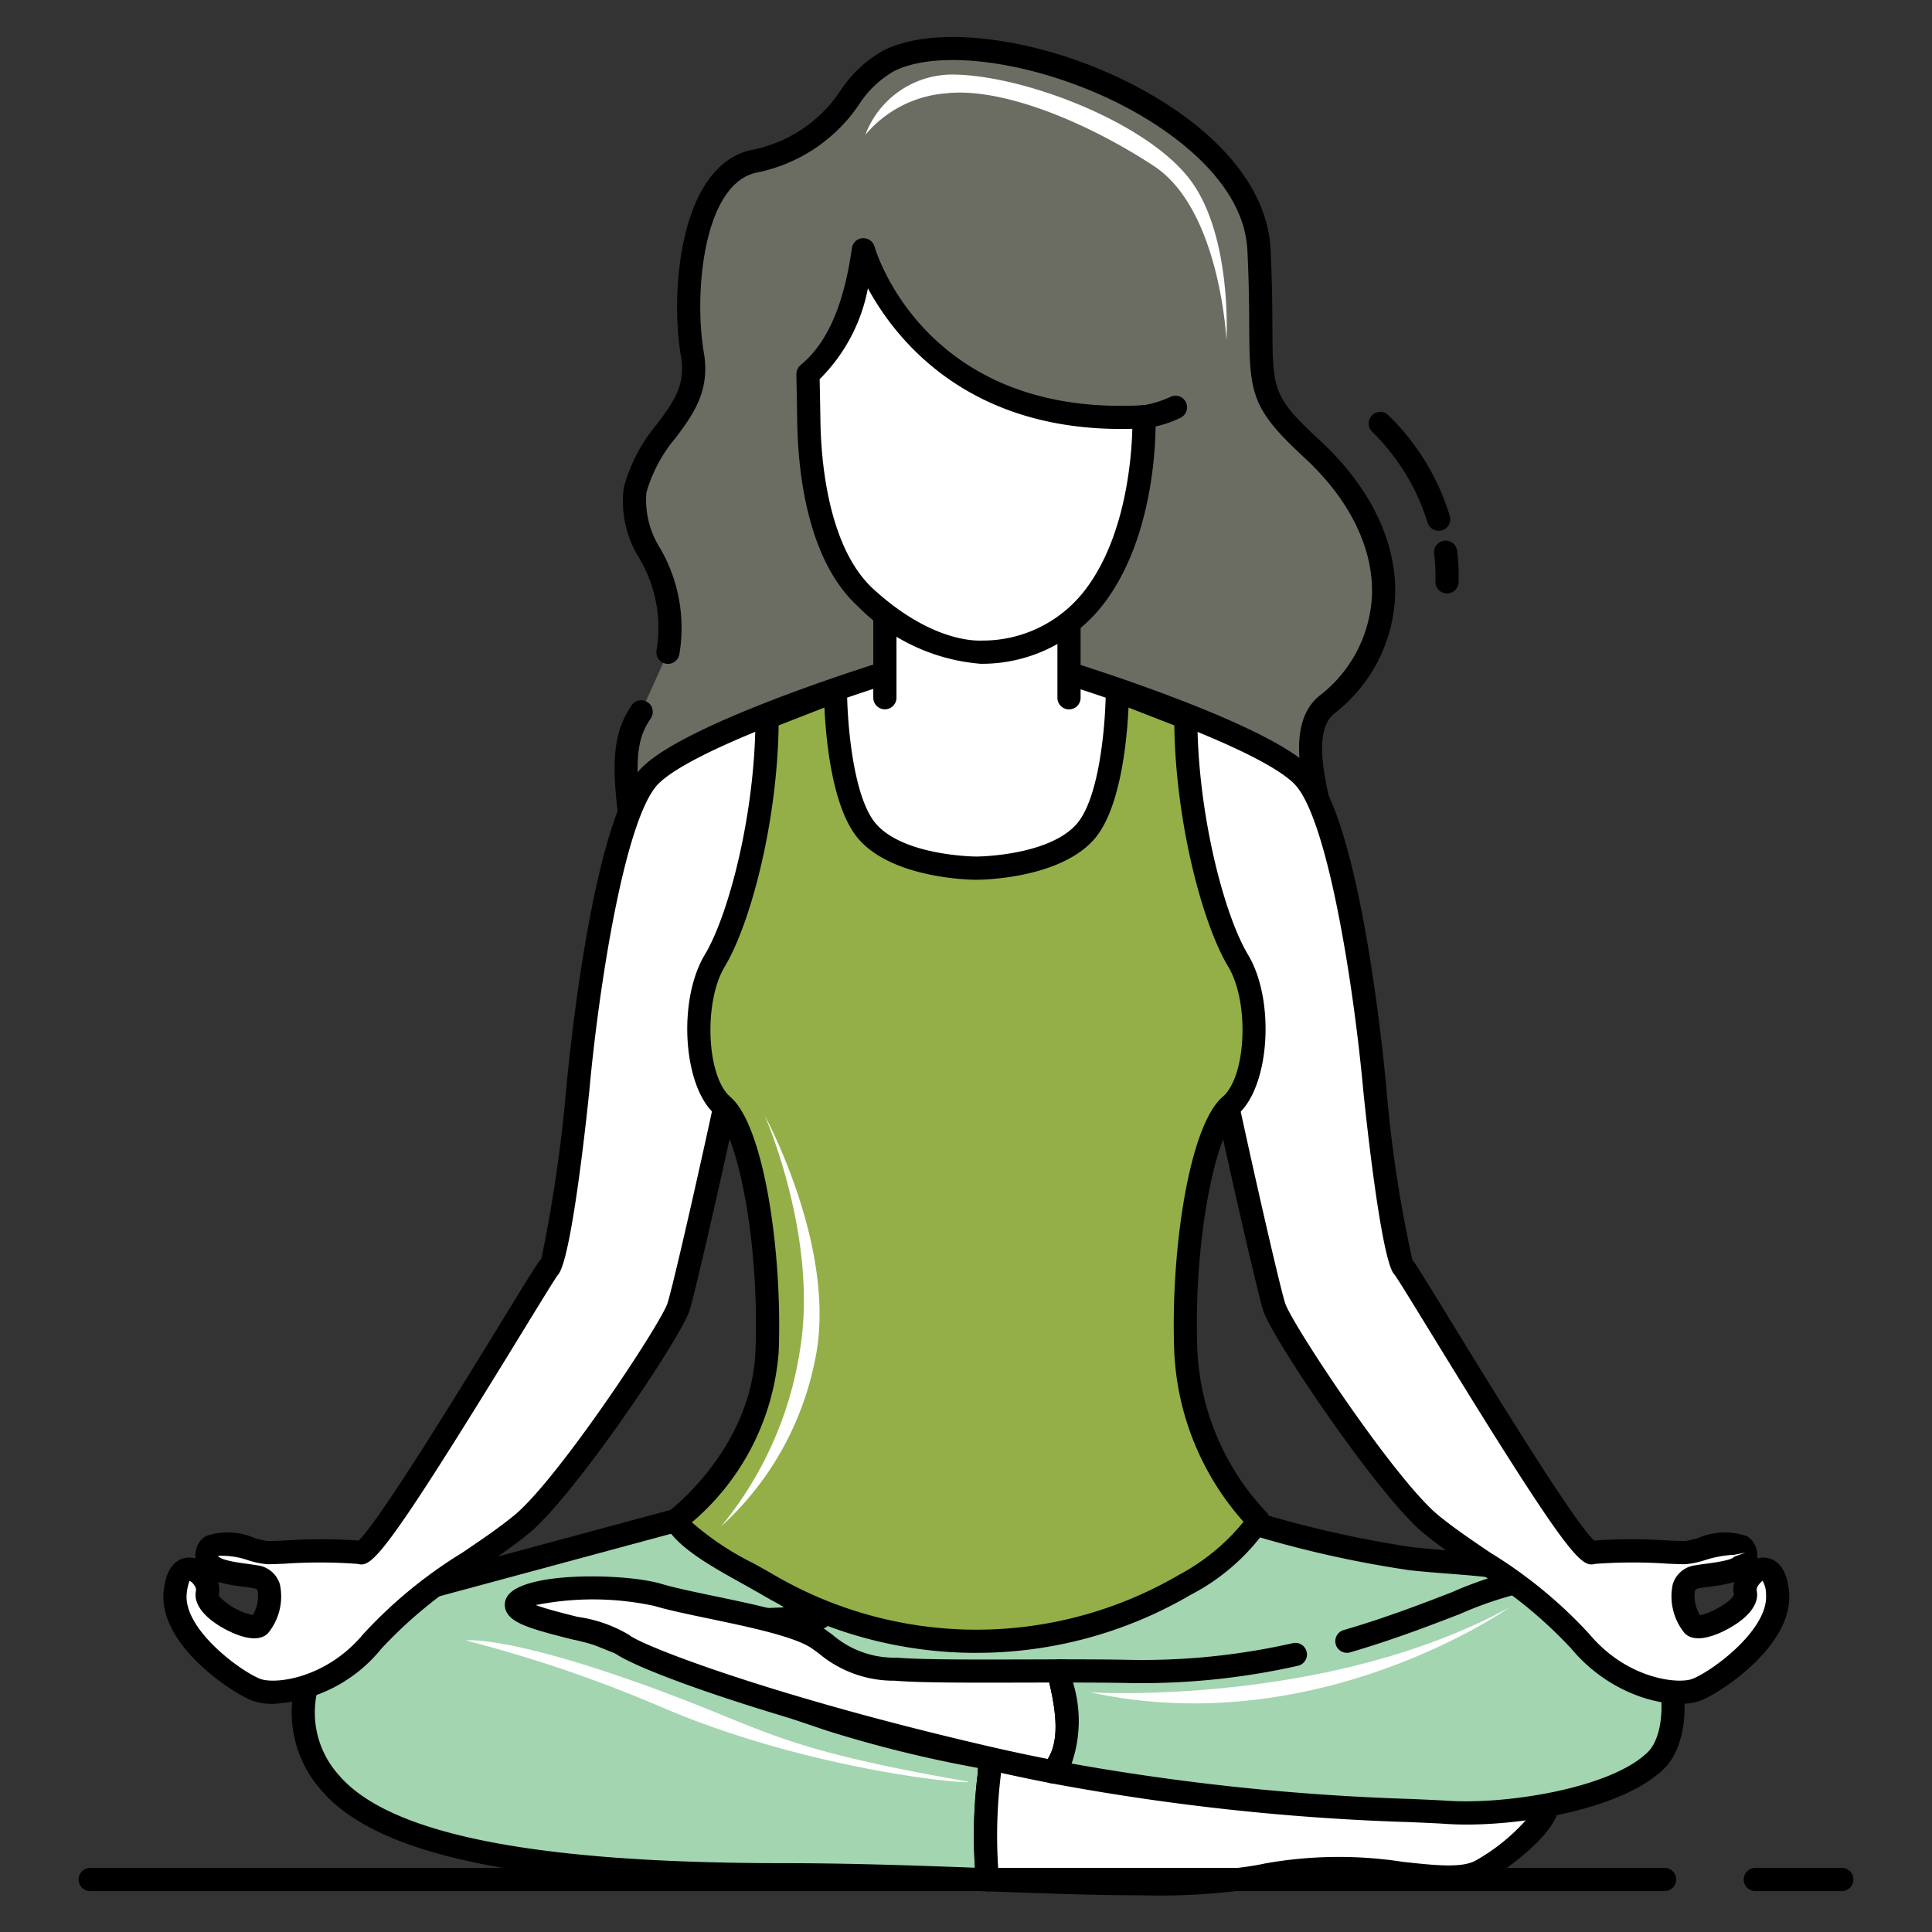 <?xml version="1.0" encoding="UTF-8"?> <svg xmlns="http://www.w3.org/2000/svg" id="illustration" height="512" viewBox="0 0 100 100" width="512"><rect x="0" y="0" width="100" height="100" fill="#333333" stroke="none"/><path d="m64.057 78.593a57.762 57.762 0 0 0 8.962 2.084c3.751.417 8.545.208 8.128 2.918s-13.338 7.711-21.883 6.461-9.61 2.573-17.726-1.423-12.004-3.878-8.81-6.334 31.33-3.706 31.33-3.706z" fill="#a2d5b0"></path><path d="m48.33 91.11a15.518 15.518 0 0 1 -7.058-1.939c-2.49-1.226-4.543-2.047-6.192-2.707-2.605-1.042-3.913-1.565-4.056-2.601-.112-.805.614-1.483 1.338-2.04 3.25-2.499 28.769-3.701 31.668-3.83a.635.635 0 0 1 .21.028 57.625 57.625 0 0 0 8.846 2.06c.651.072 1.333.126 2.015.178 2.674.209 5.2.406 6.222 1.695a2.153 2.153 0 0 1 .418 1.732c-.607 3.938-15.51 7.996-22.564 6.963a22.905 22.905 0 0 0 -7.581.135 21.04 21.04 0 0 1 -3.266.326zm15.647-11.913c-11.238.503-28.657 1.866-30.884 3.577-.881.677-.881.922-.881.925.068.352 1.792 1.042 3.313 1.65 1.58.632 3.745 1.498 6.277 2.745 4.608 2.268 6.815 1.931 9.611 1.503a23.918 23.918 0 0 1 7.936-.136c8.822 1.292 20.889-3.913 21.204-5.958a.956.956 0 0 0 -.173-.803c-.697-.879-3.182-1.073-5.375-1.244-.694-.054-1.39-.109-2.054-.183a56.704 56.704 0 0 1 -8.975-2.077z"></path><path d="m51.209 91.82a2.697 2.697 0 0 1 .123-.79 66.047 66.047 0 0 1 -8.324-2.018c-7.503-2.501-12.921-4.793-12.921-4.793l12.342-.499-7.445-5.024s-13.13 3.543-15.422 4.168-5.835 5.419-2.501 9.378 13.755 4.793 23.55 4.793c3.519 0 7.12.135 10.511.259a24.378 24.378 0 0 1 .087-5.475z" fill="#a2d5b0"></path><path d="m51.122 97.896h-.022l-.234-.009c-3.357-.123-6.827-.249-10.255-.249-13.504 0-21.133-1.591-24.009-5.007a6.057 6.057 0 0 1 -1.205-5.876c.656-2.103 2.378-4.023 4.007-4.467 2.292-.625 15.424-4.168 15.424-4.168a.597.597 0 0 1 .492.082l7.444 5.024a.6.6 0 0 1 -.311 1.097l-9.559.386c2.297.903 5.962 2.29 10.303 3.737a65.332 65.332 0 0 0 8.244 1.997.6.6 0 0 1 .461.775 2.094 2.094 0 0 0 -.094.605.531.531 0 0 1 -.003.063 23.941 23.941 0 0 0 -.088 5.342.6.6 0 0 1 -.596.67zm-16.246-18.548c-1.869.504-13.057 3.523-15.156 4.096a5.735 5.735 0 0 0 -3.177 3.667 4.836 4.836 0 0 0 .978 4.747c2.595 3.082 10.148 4.58 23.091 4.58 3.296 0 6.621.116 9.848.234a26.659 26.659 0 0 1 .15-4.884c0-.066.004-.163.016-.279a64.229 64.229 0 0 1 -7.808-1.925c-7.439-2.48-12.911-4.787-12.965-4.81a.6.6 0 0 1 .209-1.152l10.515-.425z"></path><path d="m79.792 93.285a33.779 33.779 0 0 0 -9.066-.313c-3.225.293-11.913-.548-19.394-1.942a2.697 2.697 0 0 0 -.123.79 24.378 24.378 0 0 0 -.087 5.475c6.046.221 11.427.409 14.498-.259 4.793-1.042 9.17.834 11.046-.208s4.168-3.335 3.126-3.543z" fill="#fff"></path><path d="m59.149 98.1c-2.455 0-5.214-.101-8.049-.205a.6.6 0 0 1 -.574-.53 25.017 25.017 0 0 1 .086-5.608 3.095 3.095 0 0 1 .149-.913.601.601 0 0 1 .681-.404c7.198 1.341 16.004 2.226 19.23 1.935a34.092 34.092 0 0 1 9.237.322.87.87 0 0 1 .732.722c.193 1.237-2.52 3.287-3.684 3.934-1.052.584-2.557.419-4.46.212a20.67 20.67 0 0 0 -6.75.059 33.607 33.607 0 0 1 -6.598.477zm-7.483-1.385c5.625.205 10.884.376 13.827-.265a21.725 21.725 0 0 1 7.135-.079c1.625.177 3.029.331 3.747-.067a10.131 10.131 0 0 0 2.944-2.496 33.973 33.973 0 0 0 -8.538-.237c-3.284.295-11.687-.523-18.969-1.842-.002.033-.003.064-.003.092a25.868 25.868 0 0 0 -.142 4.894zm28.008-2.841.118-.588z"></path><path d="m54.778 86.489c-3.525.007-6.919.039-8.41-.09a5.798 5.798 0 0 1 -3.986-1.554c-1.459-1.042-6.252-1.667-8.336-2.292s-6.878-.417-7.294.417 4.754 1.47 5.399 2.09 7.617 3.309 18.928 5.924q1.735.401 3.404.723c1.139-1.284.762-3.384.295-5.218z" fill="#fff"></path><path d="m54.483 92.306a.607.607 0 0 1 -.114-.011q-1.677-.325-3.424-.727c-11.299-2.612-18.405-5.304-19.209-6.076a12.338 12.338 0 0 0 -2.12-.637c-2.156-.538-3.13-.838-3.412-1.449a.801.801 0 0 1 .012-.705c.698-1.396 6.194-1.267 8.003-.724.677.203 1.683.413 2.747.635 2.308.482 4.695.98 5.766 1.744l.347.25a4.908 4.908 0 0 0 3.342 1.194c1.259.109 4.004.101 6.912.092l1.445-.004h.002a.6.6 0 0 1 .582.452c.542 2.132.866 4.306-.428 5.764a.601.601 0 0 1 -.449.202zm-26.745-9.225c.584.214 1.529.45 2.167.609a7.107 7.107 0 0 1 2.661.935c.638.548 7.344 3.159 18.648 5.772q1.534.354 3.017.646c.615-.97.434-2.442.077-3.956l-.972.003c-3.064.008-5.708.017-7.02-.097a6.032 6.032 0 0 1 -3.94-1.417l-.342-.246c-.865-.618-3.332-1.132-5.313-1.546-1.09-.228-2.12-.442-2.847-.66a15.067 15.067 0 0 0 -6.136-.046z"></path><path d="m67.049 85.635a36.298 36.298 0 0 1 -8.619.878c-.952-.019-2.244-.027-3.652-.024.467 1.833.844 3.934-.295 5.217a132.95 132.95 0 0 0 20.412 2.101c3.126.208 8.753-.625 10.837-2.709s.625-10.212-6.461-9.378c-1.813.213-5.037 1.913-9.554 3.23" fill="#a2d5b0"></path><path d="m75.906 94.438c-.371 0-.723-.011-1.052-.033-.49-.033-1.134-.06-1.917-.093a121.393 121.393 0 0 1 -18.569-2.017.6.6 0 0 1 -.335-.987c.923-1.039.624-2.859.163-4.671a.601.601 0 0 1 .107-.516c.231-.298.675-.232 1.041-.233 1.191 0 2.272.008 3.097.025a35.19 35.19 0 0 0 8.477-.864.6.6 0 0 1 .26 1.172 36.856 36.856 0 0 1 -8.761.892c-.774-.016-1.775-.024-2.88-.024a6.746 6.746 0 0 1 -.071 4.193 121.507 121.507 0 0 0 17.521 1.831c.794.034 1.448.062 1.945.095 3.063.202 8.499-.661 10.373-2.535.817-.817 1.023-3.183.012-5.27a5.462 5.462 0 0 0 -5.978-3.088 19.369 19.369 0 0 0 -3.776 1.227c-1.547.597-3.471 1.339-5.68 1.983a.6.6 0 0 1 -.336-1.152c2.16-.629 4.058-1.362 5.583-1.951a19.665 19.665 0 0 1 4.068-1.298 6.672 6.672 0 0 1 7.199 3.757c1.152 2.377 1.042 5.356-.243 6.642-2.004 2.003-6.883 2.916-10.25 2.916z"></path><path d="m86.159 97.882h-81.491a.6.6 0 0 1 0-1.2h81.491a.6.6 0 0 1 0 1.2z"></path><path d="m34.575 33.757c.825-3.822-2.275-5.95-1.702-8.393.711-3.032 3.49-3.978 2.968-7.01s-.137-9.211 3.13-9.995c4.906-1.177 4.623-4.028 7.061-5.228 5.032-2.477 18.776 2.659 19.133 9.793s-.692 7.133 2.765 10.33c4.996 4.619 4.58 10.135.76 13.209-2.644 2.128 1.866 9.668.174 11.128-3.838 3.313-1.439 1.086-4.65 2.156s-28.718 6.778-30.858-3.389c-1.373-6.522-1.1-8.111-.169-9.513" fill="#6b6d62"></path><path d="m46.4 52.916c-3.916.001-7.649-.517-10.239-2.002a6.582 6.582 0 0 1 -3.392-4.431c-1.38-6.557-1.141-8.374-.082-9.969a.6.6 0 0 1 1 .664c-.757 1.14-1.149 2.386.256 9.058a5.366 5.366 0 0 0 2.815 3.638c7.3 4.186 25.127.018 27.266-.695a3.683 3.683 0 0 1 2.249-.281 17.802 17.802 0 0 0 2.198-1.76c.473-.408-.056-2.46-.441-3.958-.695-2.701-1.483-5.762.283-7.183a6.932 6.932 0 0 0 2.699-5.187c.084-2.429-1.156-4.956-3.49-7.114-2.754-2.546-2.845-3.289-2.863-6.803-.005-1.017-.012-2.284-.094-3.938-.168-3.347-3.511-5.799-5.489-6.962-4.395-2.586-10.129-3.627-12.78-2.322a5.252 5.252 0 0 0 -1.829 1.734 8.369 8.369 0 0 1 -5.357 3.539c-2.739.657-3.194 6.323-2.679 9.31.343 1.991-.57 3.216-1.453 4.401a7.581 7.581 0 0 0 -1.522 2.848 4.666 4.666 0 0 0 .717 2.882 8.204 8.204 0 0 1 .987 5.5.6.6 0 1 1 -1.173-.253 7.017 7.017 0 0 0 -.902-4.742 5.557 5.557 0 0 1 -.797-3.662 8.656 8.656 0 0 1 1.728-3.29c.832-1.116 1.488-1.998 1.232-3.481-.566-3.289-.098-9.798 3.582-10.681a7.163 7.163 0 0 0 4.685-3.102 6.357 6.357 0 0 1 2.251-2.081c3.022-1.487 9.135-.449 13.918 2.365 3.775 2.221 5.934 5.04 6.079 7.938.084 1.68.091 2.961.096 3.991.017 3.309.019 3.655 2.478 5.928 2.594 2.399 3.971 5.253 3.875 8.036a8.113 8.113 0 0 1 -3.147 6.081c-1.164.936-.478 3.6.127 5.949.59 2.292 1.1 4.271.064 5.166-2.305 1.99-2.544 2.197-3.272 2.016-.163-.042-.469-.116-1.581.255a73.335 73.335 0 0 1 -18.004 2.6z"></path><path d="m92.003 82.448c-.208-2.292-1.876-.834-1.667 0s-2.292 2.084-2.709 1.667-1.042-2.292.208-2.501 2.709-.208 2.501-1.25-2.501 0-3.126 0a36.751 36.751 0 0 0 -4.793 0c-.834.208-9.378-14.38-9.795-14.797s-1.25-6.878-1.459-9.17-1.459-13.963-3.751-16.256-12.505-5.419-12.505-5.419h-8.744s-10.212 3.126-12.505 5.419-3.543 13.963-3.751 16.256-1.042 8.753-1.459 9.17-8.962 15.005-9.795 14.797a36.751 36.751 0 0 0 -4.793 0c-.625 0-2.918-1.042-3.126 0s1.25 1.042 2.501 1.25.625 2.084.208 2.501-2.918-.834-2.709-1.667-1.459-2.292-1.667 0 3.126 4.585 4.168 5.002 3.96 0 6.044-2.501 5.419-4.168 7.711-6.044 7.711-10.004 8.128-11.254 3.543-15.214 3.543-16.256c0-1.025 11.5.976 11.87 1.04v.002l.005-.001.005.001v-.002c.37-.065 11.87-2.066 11.87-1.04 0 1.042 3.126 15.005 3.543 16.256s5.835 9.379 8.128 11.254 5.627 3.543 7.711 6.044 5.002 2.918 6.044 2.501 4.377-2.709 4.168-5.002z" fill="#fff"></path><path d="m14.137 88.191a3.09 3.09 0 0 1 -1.126-.184c-1.032-.413-4.792-2.865-4.543-5.613.084-.915.394-1.486.922-1.698a1.128 1.128 0 0 1 .727-.032 1.494 1.494 0 0 1 .027-.417 1.097 1.097 0 0 1 .503-.737 3.477 3.477 0 0 1 2.529.098 5.15 5.15 0 0 0 .683.157c.147 0 .449-.012.833-.027a28.271 28.271 0 0 1 3.868.001c1.051-.973 5.277-7.87 7.345-11.244 1.603-2.617 1.962-3.193 2.119-3.35a76.751 76.751 0 0 0 1.286-8.8c.13-1.43 1.345-14.046 3.925-16.626 2.371-2.371 12.33-5.439 12.753-5.568a.596.596 0 0 1 .176-.026h8.744a.596.596 0 0 1 .176.026c.423.129 10.382 3.197 12.753 5.568 2.582 2.582 3.794 15.196 3.924 16.626a66.691 66.691 0 0 0 1.345 8.875c.098.082.457.659 2.063 3.281 2.066 3.372 6.29 10.265 7.341 11.238a27.939 27.939 0 0 1 3.867-.001c.384.015.686.027.834.027a5.165 5.165 0 0 0 .683-.157 3.483 3.483 0 0 1 2.528-.097 1.097 1.097 0 0 1 .503.737 1.496 1.496 0 0 1 .027.417 1.117 1.117 0 0 1 .728.032c.529.212.839.784.922 1.698.249 2.748-3.511 5.201-4.543 5.613-1.379.55-4.568-.084-6.728-2.674a23.089 23.089 0 0 0 -4.876-3.981c-.99-.671-1.925-1.305-2.754-1.982-2.337-1.913-7.824-10.051-8.317-11.529-.339-1.017-3.209-13.649-3.542-16.111-1.228-.202-6.482.471-11.184 1.294a.66.66 0 0 1 -.233.003c-3.237-.582-9.788-1.539-11.195-1.298-.333 2.46-3.204 15.094-3.542 16.112-.492 1.477-5.979 9.615-8.317 11.529-.829.678-1.764 1.312-2.754 1.982a23.089 23.089 0 0 0 -4.876 3.981 7.715 7.715 0 0 1 -5.602 2.857zm46.846-37.658a3.306 3.306 0 0 1 1.752.288.741.741 0 0 1 .275.574c.011 1.034 3.116 14.879 3.512 16.066.367 1.101 5.683 9.134 7.939 10.98.787.643 1.7 1.263 2.667 1.918a23.972 23.972 0 0 1 5.125 4.206c1.963 2.356 4.629 2.621 5.36 2.328 1.04-.415 3.959-2.571 3.794-4.391a1.325 1.325 0 0 0 -.187-.697c.011.027-.09.086-.186.217a.496.496 0 0 0 -.115.281c.163.652-.343 1.366-1.388 1.958-.5.284-1.728.878-2.329.278a2.997 2.997 0 0 1 -.619-2.541 1.392 1.392 0 0 1 1.153-.976c.202-.034.41-.062.615-.09.421-.058 1.298-.178 1.403-.354l.582-.214-.589.114a5.723 5.723 0 0 0 -1.544.289 4.359 4.359 0 0 1 -.993.198c-.156 0-.475-.012-.881-.028a26.05 26.05 0 0 0 -3.767.01c-.722.184-1.303-.21-8.417-11.82-.938-1.53-1.823-2.975-1.972-3.16-.729-.727-1.601-9.427-1.609-9.514-.494-5.441-1.854-14.162-3.578-15.886-1.776-1.776-9.303-4.36-12.17-5.243h-8.564c-2.868.884-10.395 3.468-12.17 5.243-1.722 1.722-3.083 10.443-3.578 15.886-.008.087-.88 8.788-1.632 9.54-.125.159-1.009 1.601-1.944 3.128-7.116 11.615-7.691 12.015-8.42 11.826a26.285 26.285 0 0 0 -3.768-.01c-.406.016-.725.028-.88.028a4.36 4.36 0 0 1 -.993-.198 4.161 4.161 0 0 0 -1.587-.237c.139.225 1.016.345 1.438.403.205.028.413.057.615.09a1.392 1.392 0 0 1 1.153.977 2.994 2.994 0 0 1 -.619 2.54c-.599.6-1.828.006-2.329-.278-1.045-.592-1.551-1.306-1.387-1.96a.504.504 0 0 0 -.115-.279.595.595 0 0 0 -.229-.201 2.738 2.738 0 0 0 -.144.68c-.166 1.82 2.753 3.975 3.793 4.391.73.293 3.397.029 5.36-2.328a23.972 23.972 0 0 1 5.125-4.206c.967-.655 1.881-1.274 2.667-1.918 2.257-1.847 7.572-9.88 7.939-10.98.396-1.188 3.501-15.033 3.512-16.067a.739.739 0 0 1 .274-.573c.92-.772 7.123.116 12.204 1.006a78.502 78.502 0 0 1 10.445-1.294zm-49.692 31.353a1.344 1.344 0 0 1 .024.708 3.436 3.436 0 0 0 1.772 1.003 1.928 1.928 0 0 0 .255-1.232c-.024-.077-.054-.133-.207-.159-.191-.032-.387-.059-.581-.085a8.467 8.467 0 0 1 -1.263-.236zm78.481.002a8.477 8.477 0 0 1 -1.257.234c-.194.026-.39.053-.581.085-.153.025-.182.082-.207.158a1.933 1.933 0 0 0 .255 1.232c.485-.049 1.67-.705 1.769-1.071a1.163 1.163 0 0 1 .021-.639z"></path><path d="m61.377 69.944c-.208-5.419.834-11.463 2.292-12.713s1.667-5.419.417-7.503-2.709-7.383-2.709-12.594l-3.543-1.38s0 5.429-1.667 7.304-5.627 1.876-5.627 1.876-3.96 0-5.627-1.876-1.667-7.304-1.667-7.304l-3.543 1.38c0 5.21-1.459 10.51-2.709 12.594s-1.042 6.252.417 7.503 2.501 7.294 2.292 12.713-4.718 8.753-4.718 8.753c.734 1.242 3.107 2.361 4.768 3.334a21.402 21.402 0 0 0 21.575 0 10.563 10.563 0 0 0 3.801-3.334 13.583 13.583 0 0 1 -3.751-8.753z" fill="#94af48"></path><path d="m50.539 85.552a21.938 21.938 0 0 1 -11.091-3.004c-.318-.186-.664-.378-1.018-.576-1.617-.899-3.289-1.829-3.963-2.97a.601.601 0 0 1 .159-.787c.043-.032 4.282-3.24 4.476-8.294.219-5.697-.941-11.254-2.083-12.234-1.664-1.426-1.957-5.907-.541-8.267 1.262-2.103 2.624-7.398 2.624-12.285a.6.6 0 0 1 .382-.559l3.543-1.38a.601.601 0 0 1 .818.559c0 1.447.274 5.509 1.515 6.906 1.467 1.65 5.142 1.674 5.179 1.674s3.712-.024 5.178-1.674c1.242-1.397 1.516-5.458 1.516-6.906a.601.601 0 0 1 .818-.559l3.543 1.38a.6.6 0 0 1 .382.559c0 4.887 1.362 10.182 2.624 12.285 1.416 2.36 1.123 6.841-.541 8.267-1.143.98-2.303 6.538-2.083 12.234a13.102 13.102 0 0 0 3.564 8.34.601.601 0 0 1 .104.741 11.007 11.007 0 0 1 -4.015 3.546 21.948 21.948 0 0 1 -11.091 3.003zm-14.727-6.757a14.71 14.71 0 0 0 3.202 2.129c.363.202.716.398 1.042.589a20.78 20.78 0 0 0 20.969 0 10.917 10.917 0 0 0 3.34-2.745 14.203 14.203 0 0 1 -3.586-8.801c-.199-5.165.759-11.698 2.502-13.191 1.231-1.055 1.398-4.897.293-6.739-1.337-2.228-2.719-7.455-2.792-12.49l-2.37-.923c-.078 1.668-.407 5.273-1.795 6.835-1.825 2.054-5.902 2.078-6.075 2.078s-4.25-.024-6.075-2.078c-1.389-1.562-1.717-5.167-1.795-6.835l-2.37.923c-.073 5.036-1.455 10.262-2.792 12.49-1.105 1.842-.938 5.684.293 6.739 1.742 1.494 2.7 8.027 2.502 13.191a12.828 12.828 0 0 1 -4.49 8.828z"></path><path d="m45.801 36.114v-13.659h9.531v13.663" fill="#fff"></path><path d="m55.332 36.718a.6.6 0 0 1 -.6-.6v-13.063h-8.331v13.059a.6.6 0 1 1 -1.2 0v-13.659a.6.6 0 0 1 .6-.6h9.531a.6.6 0 0 1 .6.6v13.663a.6.6 0 0 1 -.6.6z"></path><path d="m59.376 21.588-.018-.018c.006.293.012.183.018.018z" fill="none"></path><path d="m59.21 21.57c-11.851.662-14.522-8.646-14.522-8.646-.406 2.89-1.285 5.139-2.868 6.43l.001.018c.015.728.03 1.502.045 2.474.046 2.825.611 6.96 2.938 9.088s4.532 2.846 6.026 2.822a7.304 7.304 0 0 0 5.931-3.016c2.652-3.631 2.45-9.17 2.45-9.17z" fill="#fff"></path><path d="m50.752 34.357a10.042 10.042 0 0 1 -6.354-2.979c-2.63-2.406-3.092-6.998-3.133-9.521-.016-.971-.03-1.744-.045-2.471a.634.634 0 0 1 .221-.495c1.37-1.117 2.237-3.095 2.653-6.048a.6.6 0 0 1 .551-.515.608.608 0 0 1 .62.432c.104.361 2.703 8.841 13.912 8.213a.616.616 0 0 1 .438.156.599.599 0 0 1 .195.421c.009.235.179 5.79-2.564 9.545a7.944 7.944 0 0 1 -6.406 3.263c-.029.001-.059.001-.087.001zm-8.327-14.732c.014.655.027 1.357.041 2.211.03 1.876.358 6.474 2.743 8.655 2.673 2.445 4.837 2.695 5.611 2.664a6.664 6.664 0 0 0 5.457-2.77c1.997-2.734 2.293-6.692 2.332-8.19-8.392.23-12.203-4.546-13.687-7.271a8.976 8.976 0 0 1 -2.496 4.701z"></path><path d="m59.21 21.57a4.7 4.7 0 0 0 1.651-.494" fill="#fff"></path><path d="m59.223 22.171c-.028 0-.053-.002-.073-.004a.6.6 0 0 1 -.538-.657.591.591 0 0 1 .613-.54 5.705 5.705 0 0 0 1.41-.45.6.6 0 0 1 .452 1.111 5.701 5.701 0 0 1 -1.865.539z"></path><path d="m95.332 97.882h-4.478a.6.6 0 0 1 0-1.2h4.478a.6.6 0 0 1 0 1.2z"></path><path d="m74.898 30.717h-.019a.6.6 0 0 1 -.582-.618 9.61 9.61 0 0 0 -.069-1.465.6.6 0 0 1 1.19-.148 10.716 10.716 0 0 1 .078 1.649.6.6 0 0 1 -.599.582z"></path><path d="m74.466 27.474a.6.6 0 0 1 -.575-.427 11.231 11.231 0 0 0 -2.861-4.693.6.6 0 0 1 .796-.897 12.244 12.244 0 0 1 3.214 5.245.601.601 0 0 1 -.402.748.607.607 0 0 1 -.172.025z"></path><g fill="#fff"><path d="m44.79 6.978a4.815 4.815 0 0 1 4.726-3.115c3.652.107 9.775 2.471 12.031 5.371s1.934 8.379 1.934 8.379-.322-6.768-3.76-9.023-7.841-4.082-10.741-3.76a6.062 6.062 0 0 0 -4.19 2.148z"></path><path d="m39.58 57.734s2.793 6.338 1.826 12.139a18.768 18.768 0 0 1 -4.082 9.131 15.74 15.74 0 0 0 4.834-8.486c1.289-5.693-2.578-12.783-2.578-12.783z"></path><path d="m24.111 84.912s1.907-.294 8.809 2.148c6.982 2.471 6.749 3.327 17.187 5.156.405.198-8.164-.537-15.898-3.867a69.07 69.07 0 0 0 -10.098-3.438z"></path><path d="m56.445 87.597s12.246.752 21.699-4.404c0 0-9.883 6.982-21.699 4.404z"></path></g></svg> 